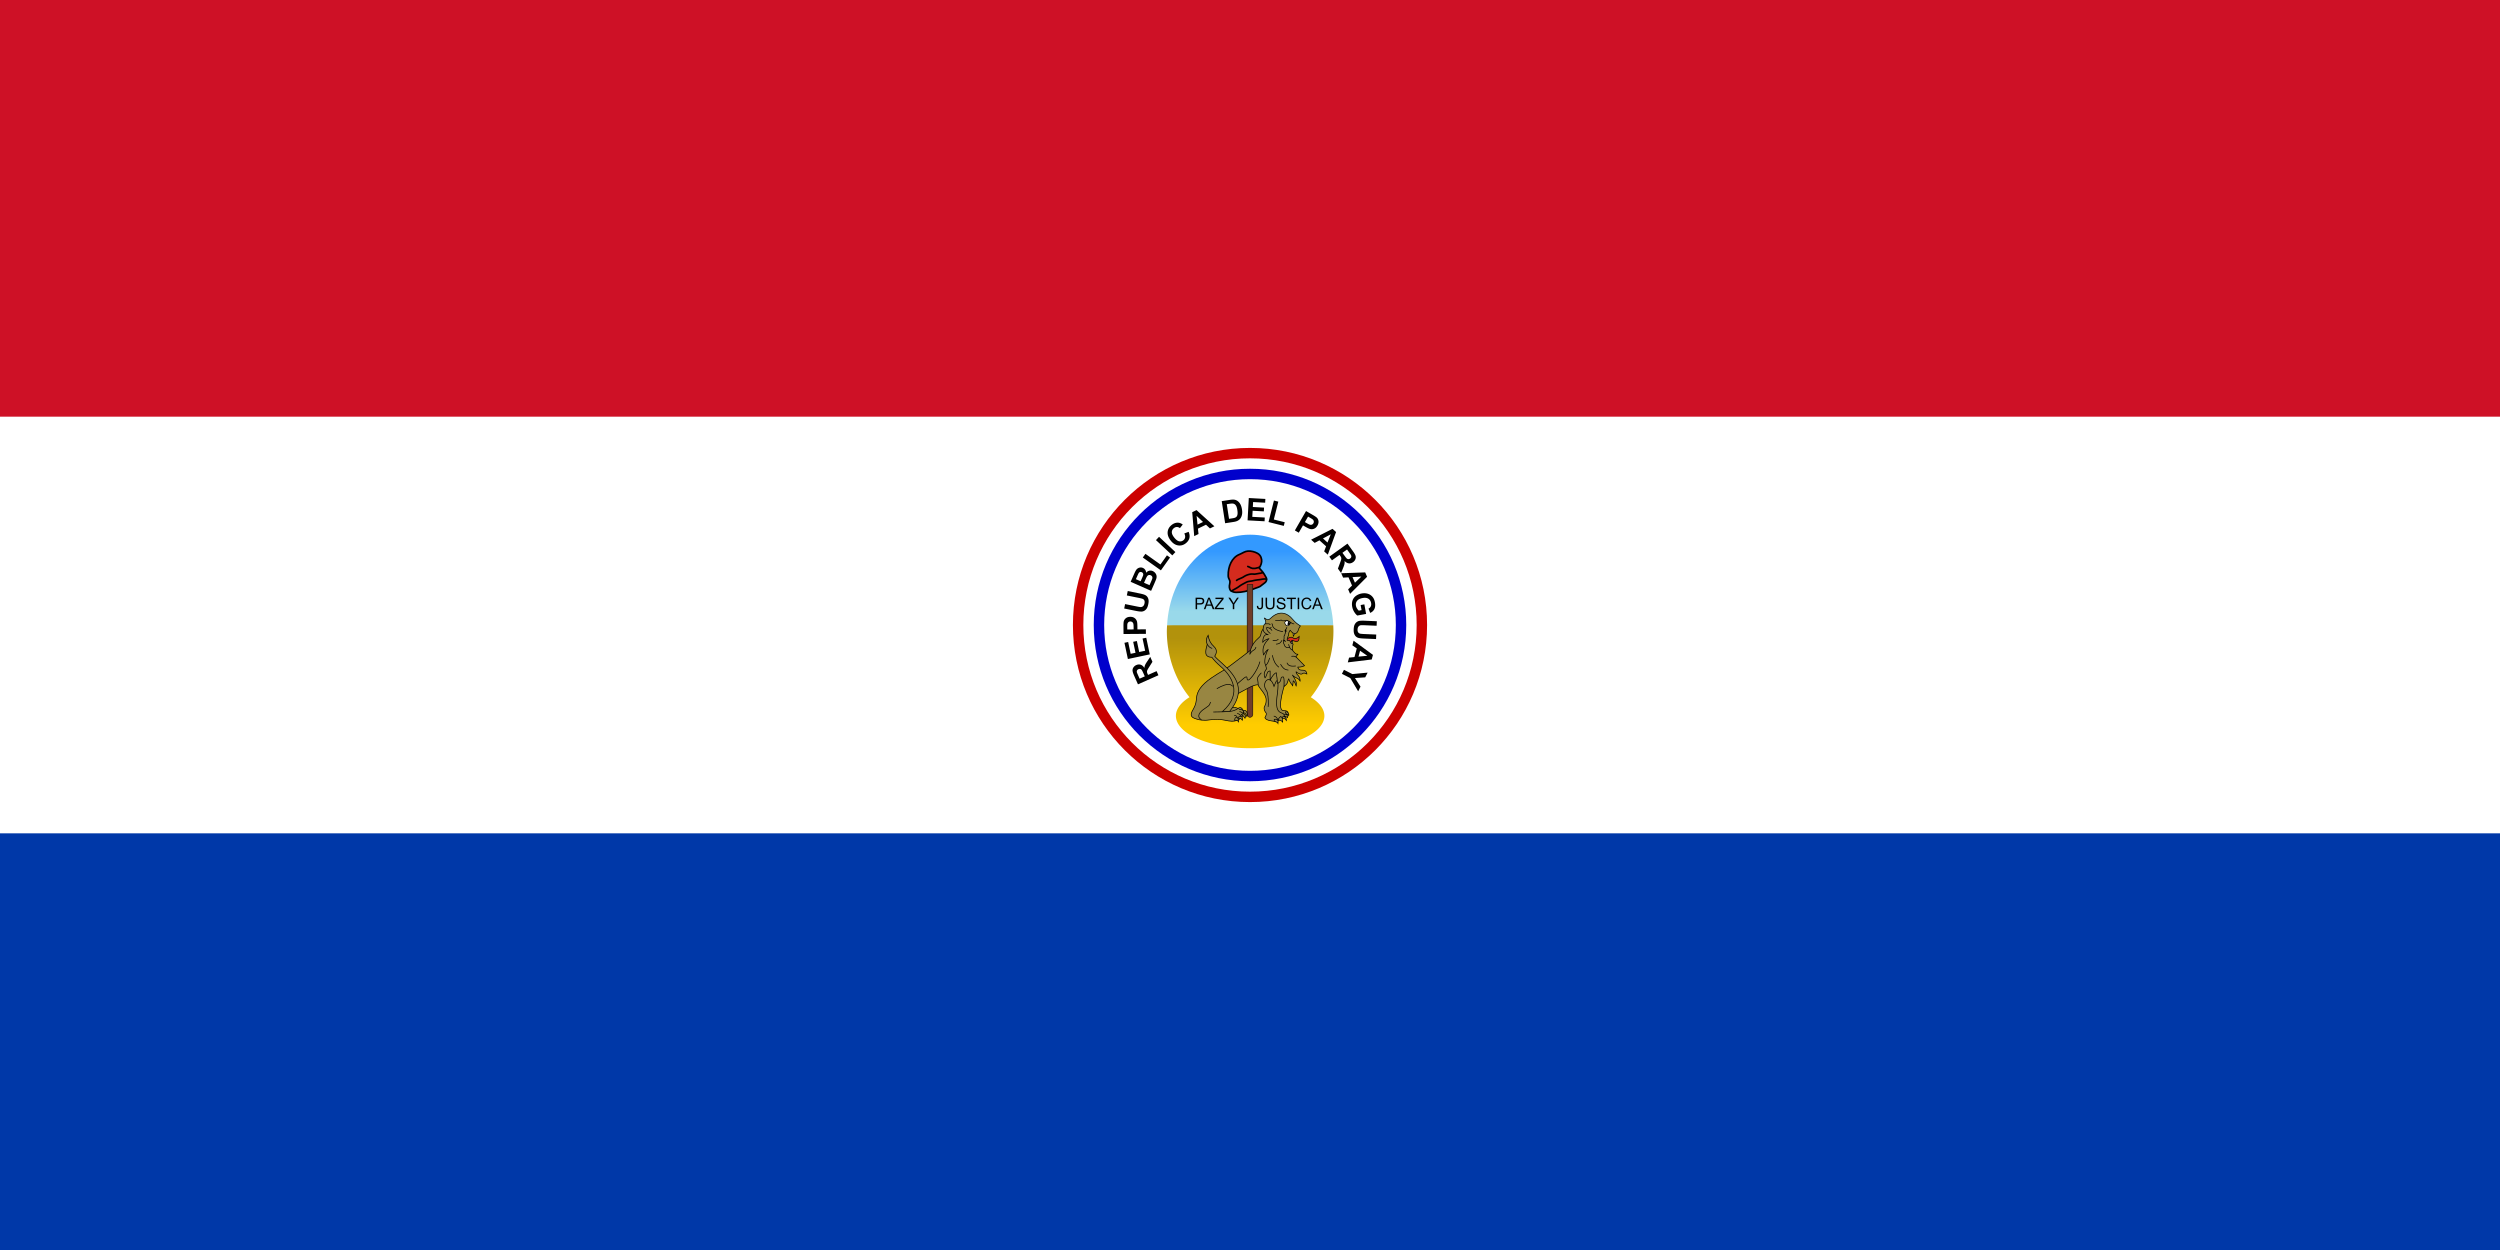 <svg height="600" width="1200" xmlns="http://www.w3.org/2000/svg" xmlns:xlink="http://www.w3.org/1999/xlink"><linearGradient id="a" gradientUnits="userSpaceOnUse" x1="86.95" x2="86.95" y1="479.616" y2="508.592"><stop offset="0" stop-color="#39f"/><stop offset="1" stop-color="#99d9ea"/></linearGradient><linearGradient id="b" gradientUnits="userSpaceOnUse" x1="85.35" x2="85.35" y1="562.857" y2="521.5"><stop offset="0" stop-color="#fc0"/><stop offset="1" stop-color="#b2920c"/></linearGradient><g stroke-width="1.155" transform="translate(150)"><path d="m-150 0h1200v600h-1200z" fill="#fff"/><path d="m-150 0h1200v200h-1200z" fill="#ce1126"/><path d="m-150 400h1200v200h-1200z" fill="#0038a8"/></g><g transform="translate(514.998 -215)"><path d="m32.307 540c-12.189-21.011-7.513-47.743 11.085-63.369 18.596-15.626 45.734-15.626 64.33 0 18.597 15.626 23.274 42.358 11.085 63.369" fill="none" stroke-width=".283"/><g transform="matrix(1.25 0 0 1.25 412.182 527.856)"><circle cx="-261.744" cy="-10.285" fill="#c00" r="68"/><circle cx="-261.744" cy="-10.285" fill="#fff" r="64"/><circle cx="-261.744" cy="-10.285" fill="#00c" r="60"/><circle cx="-261.744" cy="-10.285" fill="#fff" r="56"/><path d="m-296.344 9.715c-9.751-16.809-6.01-38.194 8.868-50.695 14.877-12.501 36.587-12.501 51.464 0 14.878 12.501 18.619 33.886 8.868 50.695" fill="none"/><path d="m-296.912 9.014-7.851 3.486-1.481-3.337c-.372-.839-.572-1.48-.6-1.923a1.975 1.975 0 0 1 .347-1.247 2.478 2.478 0 0 1 1.085-.892c.589-.261 1.152-.304 1.69-.128s1.009.586 1.415 1.231c.048-.431.142-.812.282-1.141.14-.33.431-.819.874-1.468l1.106-1.639.842 1.896-1.2 1.904c-.43.678-.691 1.128-.783 1.348a1.332 1.332 0 0 0 -.115.622c.015.194.104.473.266.837l.142.321 3.278-1.455zm-5.234.426-.521-1.172c-.337-.761-.58-1.221-.728-1.382a.933.933 0 0 0 -.53-.297c-.204-.038-.424-.004-.66.101-.264.117-.446.282-.546.495s-.114.458-.043.734c.039.137.201.526.487 1.169l.549 1.237zm1.914-8.442-8.404 1.779-1.319-6.23 1.422-.302.959 4.535 1.863-.395-.893-4.219 1.416-.3.893 4.22 2.288-.485-.994-4.694 1.416-.3zm-1.488-7.887-8.59.067-.022-2.783c-.008-1.055.03-1.743.113-2.064.125-.493.402-.907.831-1.243.429-.335.986-.505 1.669-.51.527-.005.972.087 1.332.276.361.189.645.43.853.723.207.293.345.592.414.896.085.414.131 1.013.137 1.798l.009 1.13 3.24-.025zm-7.15-1.679 2.437-.019-.007-.949c-.006-.684-.054-1.14-.146-1.37a1.144 1.144 0 0 0 -.426-.539 1.154 1.154 0 0 0 -.669-.19c-.313.002-.57.095-.772.28a1.2 1.2 0 0 0 -.375.7c-.038.208-.054.624-.049 1.25zm-1.184-8.05.345-1.699 4.56.925c.723.147 1.196.221 1.419.223.36-.003.671-.12.936-.352.264-.231.444-.584.54-1.059.098-.482.073-.866-.074-1.15a1.189 1.189 0 0 0 -.637-.59c-.277-.109-.748-.23-1.414-.365l-4.657-.945.345-1.7 4.421.897c1.011.205 1.715.396 2.114.573.399.176.717.417.954.722s.398.682.485 1.13c.086.448.062 1.005-.073 1.671-.163.804-.38 1.395-.65 1.773-.27.377-.578.657-.923.838-.346.18-.689.276-1.03.287-.505.013-1.228-.076-2.17-.267zm2.482-10.258 1.389-3.14c.275-.621.506-1.073.693-1.356.187-.282.416-.508.687-.676a2.2 2.2 0 0 1 .923-.313c.345-.039.687.016 1.026.166a2 2 0 0 1 .881.745c.22.335.331.705.334 1.113.352-.417.752-.68 1.202-.789a2.069 2.069 0 0 1 1.354.139c.358.158.668.394.932.71.264.315.434.662.508 1.038.075.377.042.787-.098 1.229-.088.277-.353.922-.793 1.936l-1.183 2.674zm2.009-1.007 1.816.803.46-1.039c.274-.618.435-1.006.484-1.164.088-.286.088-.541.002-.765-.087-.224-.257-.392-.511-.504-.243-.108-.47-.128-.681-.061-.211.066-.391.225-.54.475-.088.149-.296.597-.627 1.344zm3.124 1.382 2.1.929.65-1.468c.253-.571.397-.941.433-1.109a1.072 1.072 0 0 0 -.058-.714c-.101-.222-.291-.395-.569-.518a1.12 1.12 0 0 0 -.676-.094 1.053 1.053 0 0 0 -.578.337c-.171.183-.416.635-.735 1.356zm6.479-4.766-6.947-4.932 1.004-1.414 5.767 4.094 2.496-3.516 1.18.837zm4.383-5.752-6.278-5.863 1.183-1.267 6.279 5.862zm4.613-8.419 1.649-.628c.381.895.478 1.707.291 2.436-.188.729-.642 1.38-1.364 1.953-.894.709-1.871.986-2.93.832-1.06-.154-2.01-.761-2.85-1.82-.888-1.12-1.289-2.219-1.202-3.298.087-1.078.602-1.991 1.544-2.739.824-.653 1.685-.94 2.586-.861.534.045 1.091.276 1.671.693l-1.09 1.388c-.356-.285-.741-.429-1.153-.431-.413-.002-.8.141-1.161.427-.499.396-.762.896-.789 1.5-.026.605.279 1.308.914 2.11.675.851 1.309 1.335 1.901 1.454.593.118 1.134-.017 1.624-.405.361-.287.58-.648.658-1.084.079-.436-.021-.945-.299-1.527zm11.541-2.756-1.696.827-1.529-1.425-3.087 1.506.219 2.064-1.654.807-.759-9.187 1.649-.804zm-4.36-1.654-2.461-2.346.354 3.373zm7.181-7.999 3.133-.483c.706-.109 1.253-.139 1.64-.088.521.07.988.265 1.4.585.414.319.755.736 1.024 1.25s.465 1.168.588 1.963c.107.699.114 1.315.018 1.847-.117.651-.343 1.197-.678 1.64-.252.336-.619.624-1.1.864-.36.178-.856.316-1.49.414l-3.225.498zm1.936 1.172.868 5.623 1.28-.198c.478-.074.82-.154 1.023-.241a1.6 1.6 0 0 0 .638-.46c.158-.194.265-.491.322-.889s.035-.925-.066-1.581c-.101-.657-.237-1.152-.407-1.485s-.375-.582-.613-.747a1.647 1.647 0 0 0 -.855-.277c-.248-.017-.721.028-1.42.136zm7.991 6.208.471-8.577 6.36.349-.08 1.451-4.628-.254-.104 1.901 4.306.236-.08 1.446-4.306-.237-.128 2.335 4.792.263-.08 1.445zm8.043.65 2.078-8.262 1.682.423-1.725 6.859 4.182 1.052-.353 1.403zm10.117 3.22 4.287-7.444 2.411 1.389c.914.526 1.489.907 1.723 1.141.363.357.58.806.652 1.346.073.539-.062 1.105-.403 1.698-.263.457-.567.793-.913 1.009a2.357 2.357 0 0 1 -1.054.37 2.535 2.535 0 0 1 -.983-.096c-.4-.136-.94-.399-1.62-.791l-.98-.565-1.617 2.808zm5.064-5.319-1.216 2.112.823.474c.592.341 1.01.53 1.255.567s.471.006.68-.095c.209-.1.377-.261.504-.481.156-.271.205-.54.147-.807a1.2 1.2 0 0 0 -.414-.678c-.16-.138-.511-.362-1.053-.674zm7.589 14.625-1.405-1.258.743-1.954-2.558-2.291-1.83.981-1.37-1.228 8.223-4.167 1.366 1.224zm-.111-4.662 1.245-3.164-2.991 1.601zm.689 5.434 6.973-5.016 2.131 2.963c.537.745.864 1.331.981 1.759.118.428.09.859-.085 1.292a2.477 2.477 0 0 1 -.879 1.095c-.523.376-1.066.533-1.628.471s-1.108-.368-1.637-.916c.041.433.027.824-.043 1.175s-.255.89-.555 1.616l-.748 1.83-1.211-1.684.785-2.109c.282-.752.446-1.245.491-1.479.045-.235.04-.446-.015-.633-.055-.186-.198-.441-.431-.765l-.205-.285-2.911 2.094zm5.037-1.487.749 1.042c.486.675.818 1.076.996 1.203a.936.936 0 0 0 .579.183c.208-.005.416-.083.626-.234.234-.169.379-.368.433-.597s.018-.471-.108-.727c-.066-.125-.305-.473-.716-1.044l-.79-1.099zm2.936 15.761-.745-1.733 1.496-1.46-1.357-3.154-2.073.12-.727-1.691 9.213-.32.725 1.684zm1.86-4.276 2.461-2.347-3.387.194zm2.192 8.57 1.423-.262.676 3.676-3.366.619c-.411-.294-.811-.756-1.199-1.386a5.767 5.767 0 0 1 -.773-1.988c-.162-.883-.118-1.688.132-2.413s.69-1.316 1.319-1.773a5.22 5.22 0 0 1 2.159-.909c.88-.161 1.695-.121 2.447.123a3.786 3.786 0 0 1 1.871 1.33c.38.49.644 1.139.792 1.945.193 1.05.123 1.91-.208 2.58-.332.67-.87 1.161-1.615 1.473l-.628-1.636a1.82 1.82 0 0 0 .859-.852c.18-.373.224-.805.134-1.297-.137-.745-.482-1.294-1.035-1.647-.554-.353-1.295-.445-2.225-.274-1.003.184-1.714.545-2.134 1.083-.419.538-.562 1.168-.43 1.89.066.357.202.703.408 1.036.206.334.433.61.68.832l1.072-.197zm6.211 6.224-.074 1.733-4.648-.2c-.738-.031-1.217-.03-1.437.003-.355.06-.644.224-.869.494-.224.27-.347.647-.368 1.13-.021.492.064.867.254 1.126.19.258.431.42.721.482.291.064.775.11 1.454.139l4.748.204-.074 1.732-4.508-.193c-1.03-.044-1.756-.122-2.177-.234a2.417 2.417 0 0 1 -1.055-.564c-.282-.265-.501-.611-.656-1.04-.156-.43-.219-.983-.19-1.662.035-.82.156-1.437.364-1.852.207-.416.467-.74.78-.973s.637-.381.972-.445c.497-.092 1.225-.117 2.185-.076zm-11.139 15.798.486-1.823 2.078-.223.884-3.318-1.703-1.187.474-1.778 7.439 5.444-.472 1.772zm4.106-2.211 3.385-.323-2.782-1.942zm-5.578 5.069 3.224 1.634 5.86-.556-.919 1.813-3.946.266 2.136 3.303-.904 1.783-3.019-5.072-3.214-1.63z"/></g><path d="m85.068 471.648c-21.109.029-38.562 19.064-39.862 43.474l39.88 4.78 39.88-4.78c-1.301-24.427-18.775-43.468-39.898-43.474z" fill="url(#a)" stroke-width=".283"/><path d="m45.205 515.122a39.985 46.326 0 0 0 -.123 2.852 39.985 46.326 0 0 0 10.882 31.684 35.638 15.539 0 0 0 -6.534 8.952 35.638 15.539 0 0 0 35.638 15.539 35.638 15.539 0 0 0 35.638-15.539 35.638 15.539 0 0 0 -6.523-8.928 39.985 46.326 0 0 0 10.87-31.707 39.985 46.326 0 0 0 -.087-2.853h-.001z" fill="url(#b)" stroke-width=".283"/><path d="m58.886 507.432v-5.539h2.064q.545 0 .832.053.403.068.676.261.273.189.437.533.168.344.168.756 0 .707-.444 1.198-.444.487-1.605.487h-1.404v2.253zm.724-2.906h1.415q.702 0 .996-.264.295-.265.295-.744 0-.348-.176-.593-.171-.249-.455-.329-.183-.049-.676-.049h-1.4zm3.214 2.906 2.102-5.539h.78l2.24 5.539h-.825l-.638-1.678h-2.288l-.601 1.678zm1.579-2.275h1.855l-.571-1.534q-.262-.699-.388-1.149-.105.533-.295 1.058zm3.692 2.275v-.68l2.803-3.548q.299-.378.568-.657h-3.053v-.654h3.92v.654l-3.072 3.843-.332.389h3.494v.654zm8.638 0v-2.347l-2.109-3.193h.881l1.079 1.67q.299.468.556.937.247-.435.597-.979l1.06-1.629h.843l-2.184 3.193v2.346zm11.542-1.572.653-.091q.025.635.235.869.209.234.579.234.273 0 .47-.125.198-.128.273-.344.075-.219.075-.695v-3.817h.724v3.775q0 .695-.168 1.077-.164.382-.526.582-.358.2-.844.2-.721 0-1.105-.419-.381-.42-.366-1.247zm7.783-3.968h.724v3.201q0 .835-.187 1.326-.187.492-.676.801-.485.306-1.277.306-.769 0-1.258-.268-.489-.268-.698-.775-.209-.51-.209-1.391v-3.201h.724v3.197q0 .722.13 1.065.135.34.455.525.325.185.792.185.799 0 1.138-.367.34-.367.34-1.409zm1.687 3.76.683-.061q.049.416.224.684.179.264.553.431.373.163.84.163.415 0 .732-.125.317-.125.47-.34.157-.219.157-.476 0-.261-.149-.454-.149-.197-.493-.329-.22-.087-.974-.268-.754-.185-1.057-.348-.392-.208-.586-.514-.19-.31-.19-.691 0-.419.235-.782.235-.367.687-.555.452-.189 1.004-.189.609 0 1.071.2.467.197.717.582.25.385.269.873l-.694.053q-.056-.525-.381-.793-.321-.269-.952-.269-.657 0-.959.246-.299.242-.299.586 0 .299.213.491.209.193 1.09.397.885.2 1.213.351.478.223.706.567.228.34.228.786 0 .442-.25.835-.25.389-.721.608-.467.215-1.053.215-.743 0-1.247-.219-.501-.219-.788-.657-.284-.442-.299-.998zm6.746 1.78v-4.886h-1.803v-.654h4.338v.654h-1.81v4.886zm3.405 0v-5.539h.724v5.539zm5.902-1.942.724.185q-.228.903-.821 1.379-.59.472-1.445.472-.885 0-1.441-.363-.552-.366-.844-1.058-.287-.691-.287-1.485 0-.865.325-1.508.329-.646.929-.979.605-.336 1.329-.336.821 0 1.381.423.56.423.78 1.19l-.713.17q-.19-.604-.552-.88-.362-.276-.911-.276-.631 0-1.056.306-.422.306-.594.824-.172.514-.172 1.062 0 .707.201 1.236.205.525.635.786.429.261.93.261.609 0 1.03-.355.422-.355.571-1.054zm1.019 1.942 2.102-5.539h.78l2.24 5.539h-.825l-.638-1.678h-2.288l-.601 1.678zm1.579-2.275h1.855l-.571-1.534q-.262-.699-.388-1.149-.105.533-.295 1.058z" stroke-width=".032"/><g stroke="#000" transform="matrix(.283 0 0 .283 .001 430)"><path d="m270.496 243.607c-1.022-.715-2.556-.639-3.22-1.84-2.198-3.143-2.35-7.282-1.354-10.885.485-2.223.843-4.702-.281-6.797-1.227-2.351-2.402-4.88-2.249-7.615-.383-14.897 5.903-30.817 19.574-36.03 5.06-2.12 8.611-5.136 14.156-5.468 5.596-.255 11.243 1.201 16.15 3.935 2.53 1.482 4.65 3.782 5.698 6.567 2.095 5.06 1.277 9.864-1.048 14.795-.179.793-1.482 1.56-2.197 2.377.178 1.329 3.91 5.008 5.008 6.414 2.939 3.424 5.187 7.436 7.334 11.473 1.277 2.81.026 6.312-2.402 8.075-2.632 2.172-5.443 4.14-8.1 6.235-3.706 2.044-7.922 2.81-11.73 4.574-9.275 3.373-19.062 5.749-29.002 5.621-2.172-.076-4.42-.357-6.337-1.43z" fill="#d52b1e" stroke-width="2.863"/><g stroke-linecap="round"><path d="m295.512 231.768v219.269c-.051.265-.051.558-.051.85 0 2.761 2.172 5.019 4.855 5.019 2.709 0 4.906-2.258 4.906-5.02 0-.291-.026-.584-.076-.85v-219.267z" fill="#703d29" fill-rule="evenodd" stroke-width=".833"/><path d="m316.108 202.544-.64.153a.981.981 0 0 1 -.638.23c-.562.358-2.146.383-2.709.664-.817.256-1.61.486-2.427.639-.562 0-1.124.077-1.661.179-.843.026-1.686-.102-2.53 0-.792.026-1.558-.205-2.274-.562-.945-.102-1.814-.562-2.657-1.022a53.711 53.711 0 0 0 -3.91-1.764m25.476 10.452c-.587.23-2.887.536-3.424.945-.894.358-1.916.051-2.836.384-1.482.153-2.939.587-4.446.74-1.687.333-3.425.716-5.162.41-2.147-.154-4.344-.205-6.465.332-3.807.74-7.436 2.35-10.63 4.548-1.687 1.048-3.526 1.84-5.366 2.58-1.738.793-3.527 1.483-5.162 2.505-.332.23-.664.46-.97.741m-7.769 17.632c.997-.69 1.942-1.508 3.066-1.968 3.424-1.942 6.95-3.756 10.017-6.21 2.964-2.146 6.26-3.73 9.455-5.468 1.558-.817 3.117-1.66 4.855-2.018 2.887-.665 5.902-.716 8.739-1.585 2.632-.613 5.315-.996 7.972-1.354 1.79-.153 3.552-.383 5.29-.74 2.53-.46 5.136-.895 7.717-.614.383.076.766.179 1.15.255" fill="none" stroke-width="2.863"/></g><g stroke-width="1.174"><g fill-rule="evenodd"><path d="m325.102 304.559c-2.274 3.066-5.29 4.957-5.979 10.323-.23 1.917-1.252 4.753-2.555 5.877-8.637 7.41-13.083 14.157-15.383 22.385 0 0-21.848 17.018-35.468 26.984-13.594 9.965-14.59 9.046-29.948 19.42-18.756 12.7-25.348 23.892-26.115 34.471-.409 5.775-1.2 11.294-4.702 17.657-3.347 6.133-8.407 13.415 1.252 17.018 6.005 2.249 10.963 3.271 18.884 3.271 3.603 0 10.247-1.635 19.6-1.635 10.374 0 18.116 3.27 25.169 3.27 12.086 0 19.88-8.15 19.88-14.973 0-3.629-3.296-8.126-5.903-8.126-2.785 0-3.756 1.558-3.756 1.558-1.84-1.533-5.008-2.12-13.722-2.12 0 0 2.198-17.53 15.23-24.097 11.115-5.596 23.943-14.59 32.63-14.105.46 4.957 13.595 15.127 13.595 25.834 0 9.659-4.293 10.4-3.399 15.23 1.661 8.764 6.695 4.343 1.201 14.948 2.581 5.52 14.847 5.162 18.91 6.797 7.487-4.088 15.28-7.564 20.238-16.175-1.84-1.099-.18-2.785-7.41-2.81-13.518-.077 2.989-48.398 5.008-54.659" fill="#988642"/><path d="m376.975 313.937-3.194 5.264-.486-7.462zm-4.83 19.165.716-7.743-4.395 6.823z" fill="#fff"/><path d="m361.924 326.279c1.457-3.552 8.382-7.104 11.5-4.037 2.963 2.887 7.818.332 10.374-2.402 0 14.054-8.612 6.618-12.215 6.618-2.095 0-1.558 7.742-1.558 7.742" fill="#d52b1e"/></g><g fill="#988642"><path d="m331.082 439.274c.869-2.479.715-23.406-3.118-28.39-9.071-11.754 5.699-30.228 13.135-6.49 9.199-25.297 6.822 5.366 5.621 13.237-5.366 35.058 7.232 29.718 11.04 34.062"/><path d="m373.372 344.345c3.373 4.088 5.11 6.158 8.33 5.545l-3.552 4.293c4.804 4.957 11.167 11.677 14.719 15.178-3.705 1.814-7.538 2.632-11.499 2.402 3.169 10.63 13.364-.588 15.536 11.806-7.819-4.217-6.414.97-10.988 0-4.6-.997-7.384-3.935-7.384-3.935 0 5.953 6.924 5.596 6.924 16.098-3.68-6.72-6.388-3.705-13.185-10.451 8.97 12.98 6.235 14.437 6.44 18.807-1.431-4.063-2.862-8.152-4.983-9.046l-.997 8.637c-.92-3.194-4.293-3.884-6.644-12.087-2.76 5.034-.485 7.743-8.023 12.93 0-6.184.74-13.543-1.176-16.073-4.446-.51-3.833 2.888-4.471 5.392-.69 2.657-2.454 4.625-5.775 5.417.357-8.075-1.457-12.29-1.61-17.887-2.939.358-6.542 4.906-10.58 12.47l.052-15.46c-1.993.18-4.063-.204-5.75 5.724-.74 2.607-1.558 4.089-2.913 5.954-.894-2.913-3.603-7.998 2.632-15.357l-1.66-6.414c-3.425-4.6.05-20.008 4.446-26.626-3.424 2.12-5.775 5.673-7.87 9.557-3.501-12.981 2.35-20.698 9.173-27.853-3.68 1.43-7.462 2.223-10.707 6.44.281-1.917.077-15.486 9.378-12.93-9.71-3.808-9.276-9.43-8.024-13.441 1.201-3.782 1.227-5.443 3.655-5.034 1.022-5.724-1.176-7.053-2.275-9.992 3.424 1.355 5.34 6.005 11.346 0 14.974-14.335 28.951-7.359 36.285 1.79 5.57 6.924 10.349 9.454 13.569 11.728-2.964 4.114-3.041 5.622-3.169 6.133-2.146 7.742-7.896 9.94-14.182 1.073-1.047 2.3-2.504 2.734-2.76 8.765-1.533 2.99-2.657 5.826-2.248 8.56 5.187-.741 4.267 1.584 5.8 2.708 0 3.731 4.651 2.223 4.268 4.038-1.022 1.865-2.172 8.662-.128 11.14z" fill-rule="evenodd" stroke-linejoin="round"/><path d="m280.13 441.88c-8.791 6.21-16.278 5.469-41.601 6.057m43.593-4.217c3.45-.536 5.647.64 7.436 2.888m-15.613 7.129c2.888-.332 3.859 1.38 4.779 3.424m6.541-1.661c-1.533-2.12-2.402-4.625-6.362-4.906m3.909-3.194c2.249.23 4.344 1.175 6.159 3.552" stroke-linecap="round"/><path d="m295.001 455.45c1.916-2.377 1.022-7.462-2.453-10.069-1.227-.894-3.884.307-3.194 3.552 4.242 1.201 4.778 3.756 5.647 6.516zm-3.22 3.091c.716-2.12 2.147-4.702-1.303-7.257-1.048-.792-3.807.255-4.932 1.252 4.114 1.533 4.804 4.242 6.235 6.005zm-4.293 3.756c0-2.248.511-6.873-2.606-6.873-3.807 0-4.83 1.252-3.935 3.092 3.117-.281 5.238 1.073 6.541 3.781zm-9.454-5.57c-2.402 0-3.654 1.789-3.782 5.34 2.683-.383 5.366-.894 6.695 3.348-.511-2.913.51-5.8-2.913-8.688z" fill-rule="evenodd"/><path d="m317.079 362.845c-3.297 14.105-21.72 39.837-21.72 27.853 0-9.174-13.952 10.809-23.483 13.109-3.016.74-1.355-2.632-8.79-2.632-7.437 0-18.603 7.078-18.603 7.078" stroke-linecap="round"/><path d="m265.717 447.017h-11.933c35.365-31.047 14.642-61.25-3.398-76.506-4.319-3.603-11.985-11.243-14.719-15.434-13.696-.102-11.013-10.834-7.82-21.899-2.861-6.44-1.226-11.115 1.457-15.332 1.201 7.896 4.114 13.85 9.736 18.91 7.666 6.899 3.066 13.952 1.482 16.558 3.092 3.73 6.797 6.874 12.955 12.393 23.97 21.592 41.09 45.817 12.24 81.31z" fill-rule="evenodd"/><path d="m233.316 431.404c-1.814 3.296.997 3.833-9.659 10.68-8.483 5.418-14.872 13.059-5.724 19.217" stroke-linecap="round"/></g><path d="m369.692 296.305s-6.235-3.91-7.308-3.296c-6.133 3.424-1.66 5.954-.383 8.407 3.73 1.329 5.647-2.07 7.691-5.11z" fill="#fff" fill-rule="evenodd"/><path d="m374.854 298.375c-.818.077-1.66-.077-2.428-.255-.408-.077-.843-.665-1.124-.844-.383-.255-.51-.613-1.048-.613-.23 0-.843-.664-1.226-.869-.434-.204-.716-.409-1.201-.715-.46-.281-.945-.486-1.329-.741-.51-.332-.664-.537-1.226-.716-.46-.153-.818-.74-1.201-.868-.537-.154-.588-.486-1.33-.486-.791 0-1.456.28-2.248.486-.613.178-1.252.204-1.788.383-.435.128-.997.102-1.585.102h-1.686c-.767 0-1.15-.792-1.789-1.201-.69-.46-1.43.204-2.07.358-.869.23-1.712.485-2.708.485h-5.265" fill="none" stroke-linecap="round"/></g></g><path d="m103.647 513.316s.883.579.449 1.52c-.217.463-1.144.007-1.144.007.029-.318.261-1.527.695-1.527z" fill-rule="evenodd" stroke-width=".283"/><g stroke="#000" stroke-width="1.174" transform="matrix(.283 0 0 .283 .001 430)"><g fill="#988642" fill-rule="evenodd"><path d="m347.896 467.306c.69-4.549-.205-7.87-6.363-6.976-1.457 5.161 4.676 3.117 6.363 6.976z"/><path d="m355.766 465.032c.077-3.476.306-6.95-3.22-9.608-1.482 1.2-3.884 3.296-4.548 6.005 5.622.434 6.388 2.095 7.768 3.603z"/><path d="m362.052 462.4c-.562-2.198 1.073-3.731-4.037-7.36-1.84.128-2.913 1.176-2.556 3.884 5.085-1.124 4.702 2.07 6.593 3.476zm1.84-4.447c-1.431-3.22-6.03-1.303-6.03-6.209 7.18-.639 6.004 3.373 6.03 6.21zm2.223-4.088c.69-3.296-2.3-7.462-5.57-6.184 0 5.162 4.394 3.577 5.57 6.184z"/></g><path d="m373.09 343.22c-2.427-1.38-4.854-.843-7.307-10.22m-38.79-34.625c8.893-.562 5.469.971 8.05 1.584" fill="none"/><g stroke-linecap="round"><path d="m367.29 338.161c-.792.051-1.584.128-2.35.179-1.023.076-2.25-.027-3.067-.179-.46-.077-1.763-1.329-2.07-1.61-.664-.664-.843-2.12-1.38-3.066a11.624 11.624 0 0 1 -1.405-3.578c-.179-1.022-.128-2.35-.128-2.887 0-1.278 2.862.843 3.194 1.073 1.406 1.124-.868-1.277-1.533-1.967-1.15-1.201-1.098-.767-.562-2.147.358-.92.153-2.427.153-3.424 0-1.559-.076-1.712.971-2.504.307-.256.333-1.968.41-2.172.485-1.252.945-1.252.69-2.862-.052-.307.996-.511.408-1.278-3.04-3.96 2.76.818.843-1.073-.204-.204-.46-.358-.69-.537-1.712-1.328-.102-.894.69-.894.741 0-2.095-.843-.28-1.789.23-.127.46-.255.69-.357.076-.051.28-2.07.97-2.53" fill="none" stroke-linejoin="round"/><path d="m355.92 311.382c-3.961.102-17.3-3.833-17.326-10.758 0-.997-1.098-2.53-1.098-2.53" fill="none"/><g stroke-linejoin="round"><path d="m378.917 355.052c-1.482-1.278-3.475-2.25-7.896-1.61" fill="#988642"/><path d="m348.177 324.695c-1.661 1.456-3.935 2.58-8.867 2.146m15.076-.179c-1.738 2.734-3.015 5.698-9.403 6.107" fill="none"/><path d="m377.64 369.872c-8.79 1.201-12.777-1.073-14.413-5.06m1.815 11.934c-6.72-.434-9.94-4.753-12.7-9.608" fill="#988642"/><path d="m349.046 371.687c-5.264-4.063-8.918-10.477-10.707-19.727" fill="none"/></g><path d="m333.637 356.508c-1.584 4.778-3.245 9.455-6.388 12.189" fill="#988642"/></g><g fill="none"><path d="m337.777 309.797c-1.993-2.3-3.297-4.983-9.302-5.06-.127 3.553 1.866 6.951 6.49 10.145"/><path d="m333.97 305.734 2.452-1.15" stroke-linecap="round"/><path d="m301.21 343.067-1.328 7.257c4.344-8.892 9.122-5.75 10.579-12.674"/></g><path d="m347.563 461.173c-1.277-2.785-2.504-5.57-6.464-6.235" fill="#988642" stroke-linecap="round"/><path d="m314.191 401.686c0-12.138-4.701-9.072 5.417-20.29" fill="#988642"/><path d="m235.795 339.899c-2.428-.767-4.932-1.968-7.973-6.567" fill="none" stroke-linecap="round"/></g></g></svg>